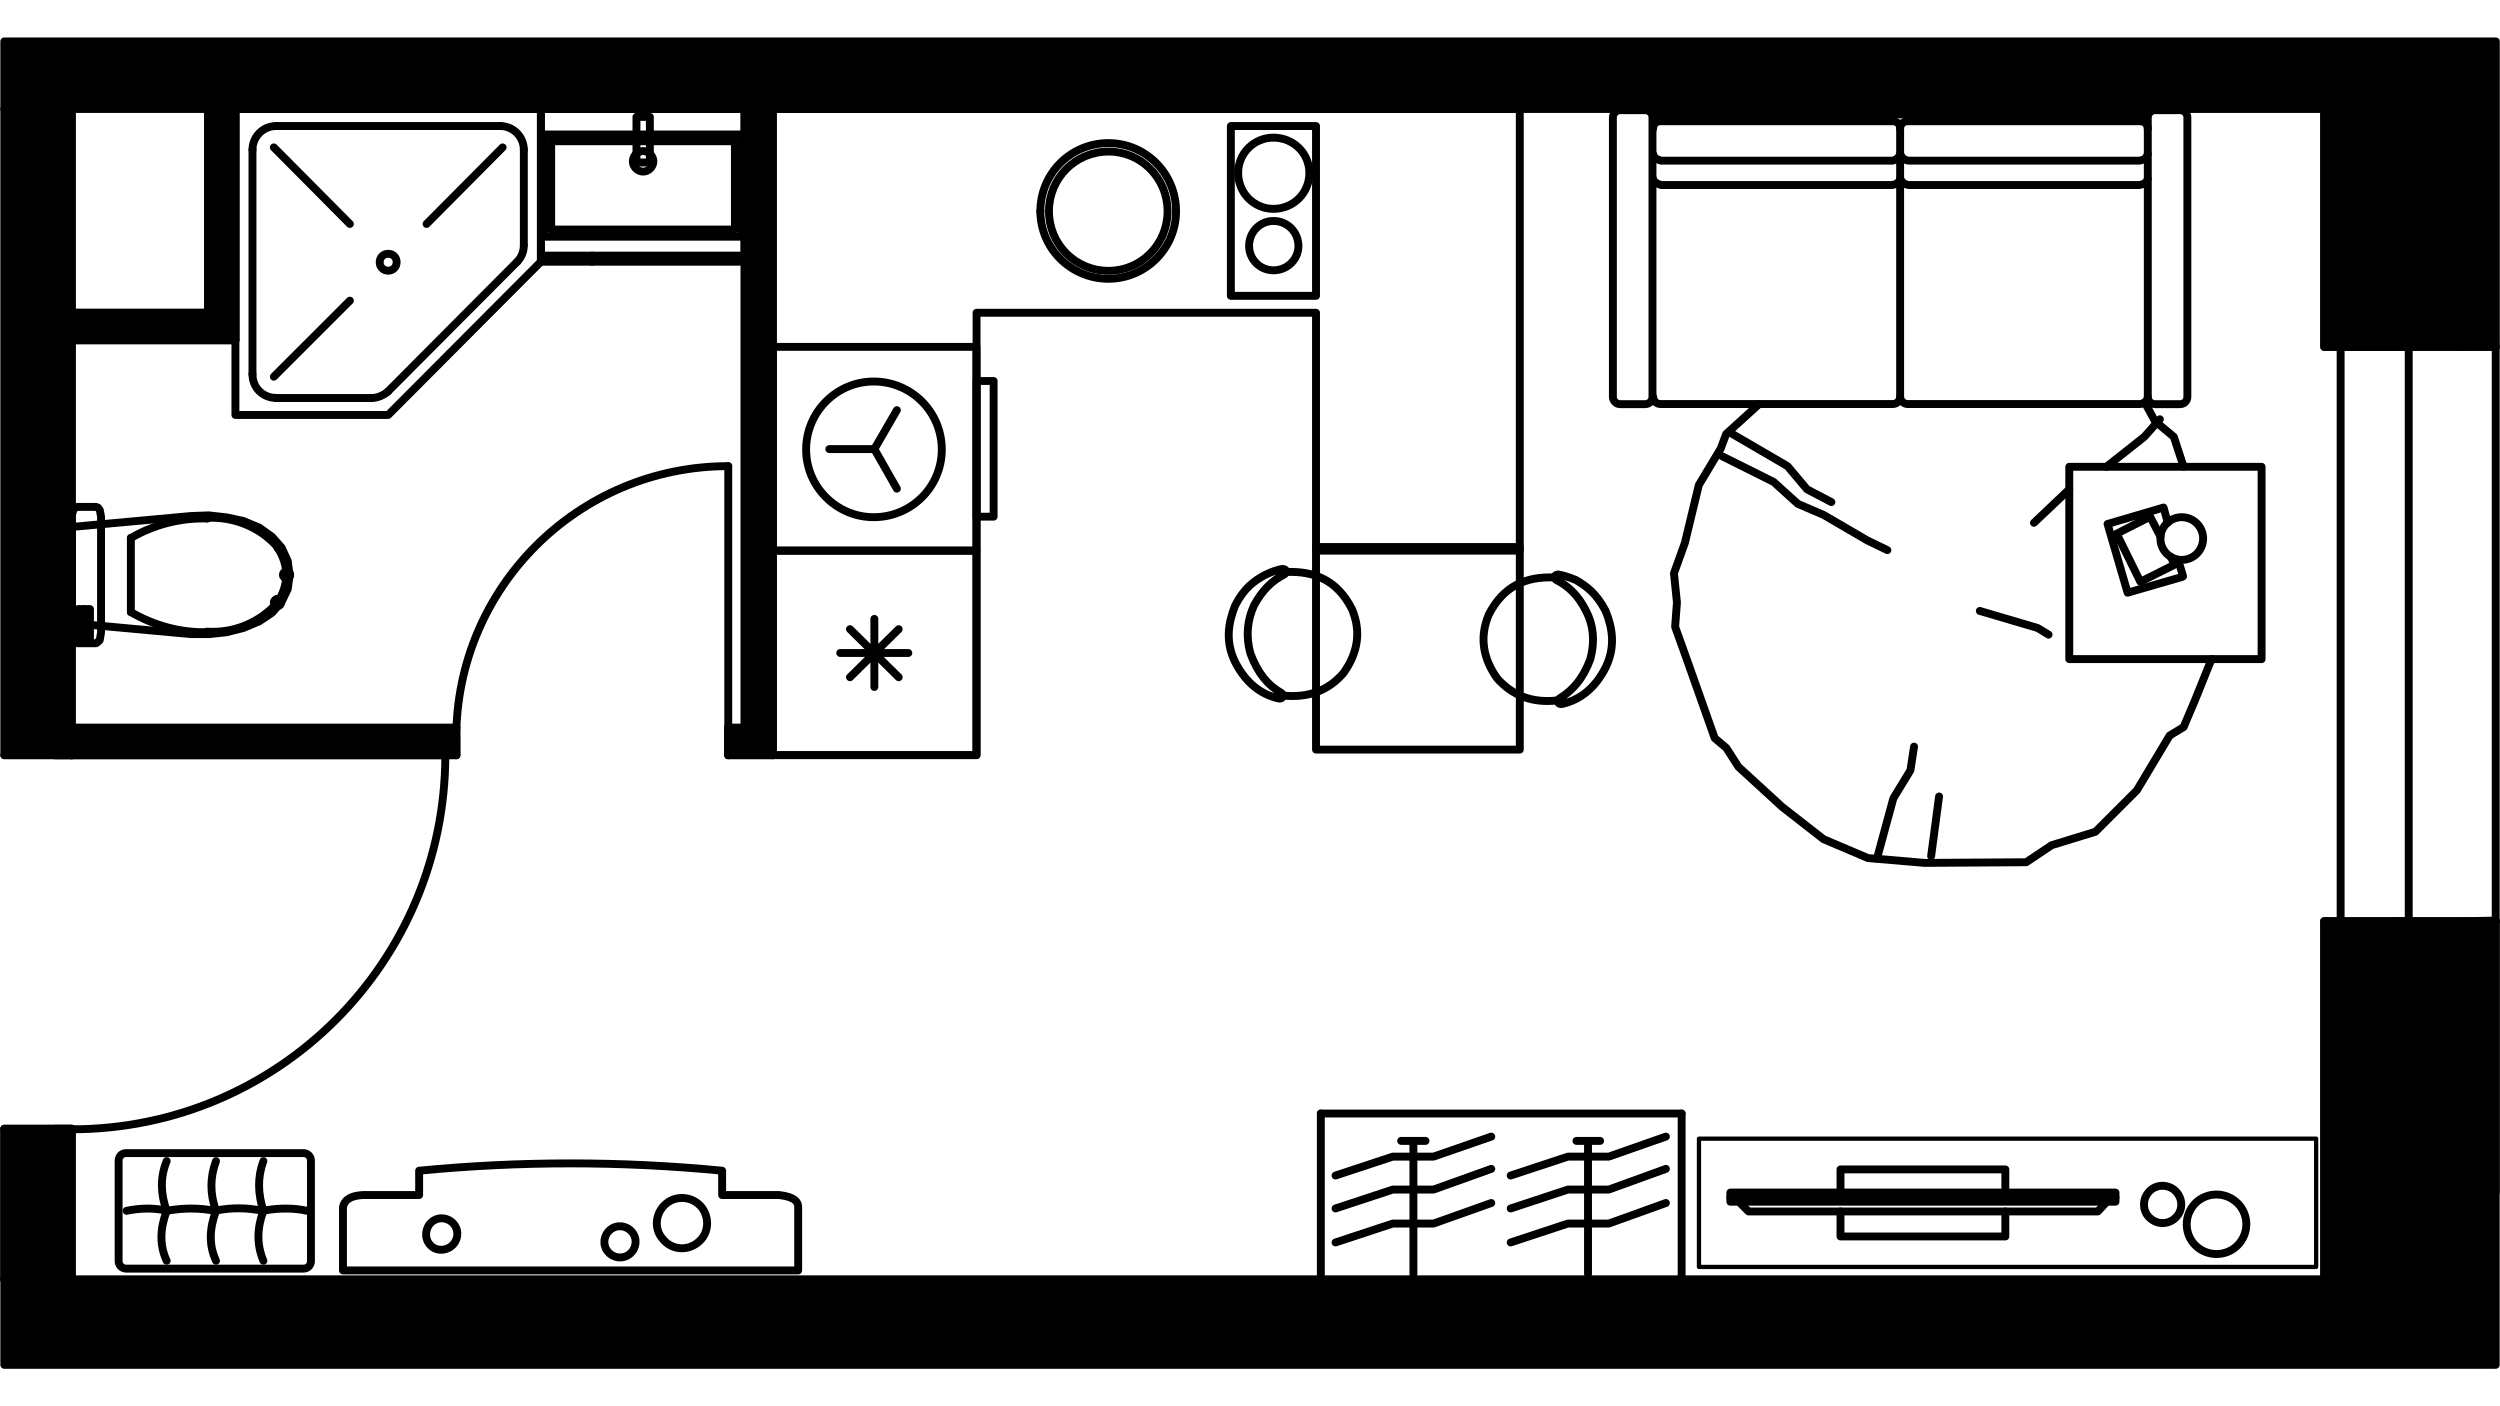<?xml version="1.0" encoding="utf-8"?>
<!-- Generator: Adobe Illustrator 22.0.1, SVG Export Plug-In . SVG Version: 6.00 Build 0)  -->
<svg version="1.1" id="Слой_1" xmlns="http://www.w3.org/2000/svg" xmlns:xlink="http://www.w3.org/1999/xlink" x="0px" y="0px"
	 viewBox="0 0 1920 1080" style="enable-background:new 0 0 1920 1080;" xml:space="preserve">
<style type="text/css">
	.st0{fill:none;stroke:#000000;stroke-width:6.07;stroke-linecap:round;stroke-linejoin:round;stroke-miterlimit:22.926;}
	.st1{fill:none;stroke:#000000;stroke-width:6.07;stroke-linejoin:round;stroke-miterlimit:22.926;}
	.st2{fill:none;stroke:#000000;stroke-width:4.476;stroke-linecap:round;stroke-linejoin:round;stroke-miterlimit:22.926;}
	.st3{fill:none;stroke:#000000;stroke-width:3.281;stroke-linecap:round;stroke-linejoin:round;stroke-miterlimit:22.926;}
	.st4{fill:none;}
</style>
<g>
	<polygon class="st0" points="186.9,400.1 199.1,405.2 208.9,412.2 216.3,420.6 221,430.9 222.4,441.6 221,452.4 216.3,462.2 
		208.9,470.6 199.1,477.2 186.9,482.3 173.8,485.6 160.3,487 146.7,487 55.1,478.6 55.1,404.7 146.7,396.3 160.3,395.8 173.8,397.3 
			"/>
	<path d="M213.1,462.7h-2.8c0,1.4,1.4,2.8,2.8,2.8c1.9,0,2.8-1.4,2.8-2.8s-0.9-2.8-2.8-2.8c-1.4,0-2.8,1.4-2.8,2.8H213.1z"/>
	<path class="st1" d="M213.1,462.7h-2.8c0,1.4,1.4,2.8,2.8,2.8c1.9,0,2.8-1.4,2.8-2.8s-0.9-2.8-2.8-2.8c-1.4,0-2.8,1.4-2.8,2.8
		H213.1z"/>
	<path d="M159.3,485.1L159.3,485.1z"/>
	<path class="st1" d="M159.3,485.1L159.3,485.1z"/>
	<path d="M100.5,470.1L100.5,470.1z"/>
	<path class="st1" d="M100.5,470.1L100.5,470.1z"/>
	<polyline class="st0" points="100.5,470.1 100.5,441.6 100.5,413.1 	"/>
	<path d="M159.3,397.7L159.3,397.7c0,0.5,0,0.5,0,0.5S159.3,398.2,159.3,397.7L159.3,397.7z"/>
	<path class="st1" d="M159.3,397.7L159.3,397.7c0,0.5,0,0.5,0,0.5S159.3,398.2,159.3,397.7L159.3,397.7z"/>
	<path d="M213.1,420.6L213.1,420.6c0-0.5,0-0.5,0-0.5S213.1,420.1,213.1,420.6z"/>
	<path class="st1" d="M213.1,420.6L213.1,420.6c0-0.5,0-0.5,0-0.5S213.1,420.1,213.1,420.6z"/>
	<path d="M220.1,441.6h-2.8c0,1.4,1.4,2.8,2.8,2.8c1.9,0,2.8-1.4,2.8-2.8c0-1.9-0.9-2.8-2.8-2.8c-1.4,0-2.8,0.9-2.8,2.8H220.1z"/>
	<path class="st1" d="M220.1,441.6h-2.8c0,1.4,1.4,2.8,2.8,2.8c1.9,0,2.8-1.4,2.8-2.8c0-1.9-0.9-2.8-2.8-2.8c-1.4,0-2.8,0.9-2.8,2.8
		H220.1z"/>
	<path class="st0" d="M213.1,462.7c4.2-6.1,6.5-13.6,7-21"/>
	<path class="st0" d="M158.9,485.1c20.6,1.4,40.7-7,54.2-22.4"/>
	<path class="st0" d="M100.5,470.1c17.8,10.3,37.8,15.9,58.4,15.4"/>
	<path class="st0" d="M158.9,398.2c-20.6-0.5-40.7,4.7-58.4,15"/>
	<path class="st0" d="M213.1,420.1c-13.6-15.4-33.6-23.4-54.2-22.4"/>
	<path class="st0" d="M220.1,441.6c-0.5-7.9-2.8-15-7-21"/>
	<polygon class="st0" points="77.1,488.8 76.6,491.6 75.2,493 73.8,494 59.3,494 57.5,493 56.5,491.6 55.6,488.8 55.1,485.6 
		55.1,396.8 55.6,394 56.5,391.6 57.5,389.8 59.3,389.3 73.8,389.3 75.2,389.8 76.6,391.6 77.1,394 77.6,396.8 77.6,485.6 	"/>
	<rect x="59.8" y="467.8" class="st0" width="9.3" height="23.4"/>
	<line class="st0" x1="64.5" y1="467.8" x2="64.5" y2="491.2"/>
	<polygon class="st0" points="180.8,318.7 298.1,318.7 415.4,201 415.4,83.7 180.8,83.7 	"/>
	<line class="st0" x1="193.9" y1="287.4" x2="193.9" y2="115"/>
	<line class="st0" x1="212.1" y1="96.8" x2="384.6" y2="96.8"/>
	<line class="st0" x1="402.3" y1="115" x2="402.3" y2="187.9"/>
	<line class="st0" x1="397.2" y1="201" x2="298.1" y2="300.5"/>
	<line class="st0" x1="285" y1="305.7" x2="212.1" y2="305.7"/>
	<line class="st0" x1="327.6" y1="172" x2="386" y2="113.2"/>
	<line class="st0" x1="268.7" y1="172" x2="210.3" y2="113.2"/>
	<line class="st0" x1="268.7" y1="230.9" x2="210.3" y2="289.3"/>
	<path class="st0" d="M212.1,96.8c-10.3,0-18.2,8.4-18.2,18.2"/>
	<path class="st0" d="M402.3,115c0-9.8-7.9-18.2-18.2-18.2"/>
	<path class="st0" d="M397.2,201c3.3-3.3,5.1-7.9,5.1-12.6"/>
	<path class="st0" d="M285,305.7c4.7,0,9.3-1.9,13.1-5.1"/>
	<path class="st0" d="M193.9,287.4c0,10.3,7.9,18.2,18.2,18.2"/>
	<path class="st0" d="M298.1,194.9c-3.7,0-6.5,2.8-6.5,6.5s2.8,6.5,6.5,6.5s6.5-2.8,6.5-6.5C304.7,197.7,301.9,194.9,298.1,194.9"/>
	<line class="st0" x1="571.9" y1="201" x2="415.4" y2="201"/>
	<polyline class="st0" points="571.9,201 571.9,83.7 415.4,83.7 415.4,201 	"/>
	<rect x="423.3" y="108.5" class="st0" width="141.1" height="67.8"/>
	<rect x="418.2" y="103.3" class="st0" width="151.4" height="78.5"/>
	<path class="st0" d="M493.9,116c-4.2,0-7.9,3.7-7.9,7.9c0,4.2,3.7,7.9,7.9,7.9s7.9-3.7,7.9-7.9C501.8,119.7,498.1,116,493.9,116"/>
	<rect x="488.8" y="89.8" class="st0" width="10.3" height="35"/>
	<line class="st0" x1="571.9" y1="196.3" x2="415.4" y2="196.3"/>
	<line class="st0" x1="454.7" y1="201" x2="454.7" y2="196.3"/>
	<polygon class="st0" points="593.4,83.7 1167.2,83.7 1167.2,422.9 1010.7,422.9 1010.7,240.2 750,240.2 750,580 593.4,580 	"/>
	<rect x="593.4" y="422.9" class="st0" width="156.5" height="157"/>
	<rect x="945.3" y="96.8" class="st0" width="65.4" height="130.4"/>
	<path class="st0" d="M799,162.2c0,28.5,23.4,51.9,52.3,51.9c28.5,0,51.9-23.4,51.9-51.9"/>
	<path class="st0" d="M903.2,162.2c0-29-23.4-52.3-51.9-52.3c-29,0-52.3,23.4-52.3,52.3"/>
	<line class="st0" x1="671.5" y1="475.3" x2="671.5" y2="527.6"/>
	<line class="st0" x1="690.2" y1="483.2" x2="652.8" y2="520.1"/>
	<line class="st0" x1="697.6" y1="501.5" x2="645.3" y2="501.5"/>
	<line class="st0" x1="690.2" y1="520.1" x2="652.8" y2="483.2"/>
	<path class="st0" d="M978,105.7c-15,0-27.1,12.1-27.1,27.1c0,15.4,12.1,27.6,27.1,27.6c15.4,0,27.6-12.1,27.6-27.6
		C1005.6,117.8,993.4,105.7,978,105.7"/>
	<path class="st0" d="M978,169.7c-10.3,0-18.7,8.4-18.7,19.2c0,10.3,8.4,18.7,18.7,18.7c10.7,0,19.2-8.4,19.2-18.7
		C997.1,178.1,988.7,169.7,978,169.7"/>
	<path class="st0" d="M851.4,116.4c-25.7,0-45.8,20.6-45.8,45.8s20.1,45.8,45.8,45.8c25.2,0,45.3-20.6,45.3-45.8
		S876.6,116.4,851.4,116.4"/>
	<rect x="593.4" y="266.4" class="st0" width="156.5" height="156.5"/>
	<rect x="750" y="292.6" class="st0" width="13.1" height="104.2"/>
	<polyline class="st0" points="688.8,315 671.5,344.9 636.9,344.9 	"/>
	<line class="st0" x1="671.5" y1="344.9" x2="688.8" y2="375.3"/>
	<path class="st0" d="M671,293c-28.5,0-51.9,23.4-51.9,52.3c0,28.5,23.4,51.9,51.9,51.9c29,0,52.3-23.4,52.3-51.9
		C723.3,316.4,700,293,671,293"/>
	<line class="st0" x1="1785" y1="707.5" x2="1785" y2="982.7"/>
	<line class="st0" x1="1916.7" y1="915.9" x2="1916.7" y2="707.5"/>
	<line class="st0" x1="1797.6" y1="707.5" x2="1785" y2="707.5"/>
	<path class="st0" d="M1849.9,266.4h42.1H1849.9z"/>
	<path class="st0" d="M1849.9,707.5h42.1H1849.9z"/>
	<path class="st0" d="M1892,266.4h24.8H1892z"/>
	<path class="st0" d="M1892,707.5h24.8H1892z"/>
	<polyline class="st0" points="1849.9,266.4 1836.8,266.4 1797.6,266.4 	"/>
	<polyline class="st0" points="1849.9,707.5 1836.8,707.5 1797.6,707.5 	"/>
	<line class="st0" x1="1849.9" y1="241.7" x2="1849.9" y2="266.4"/>
	<line class="st0" x1="1892" y1="241.7" x2="1849.9" y2="241.7"/>
	<line class="st0" x1="1849.9" y1="732.3" x2="1849.9" y2="707.5"/>
	<line class="st0" x1="1892" y1="732.3" x2="1849.9" y2="732.3"/>
	<line class="st2" x1="1916.7" y1="266.4" x2="1916.7" y2="31.8"/>
	<line class="st0" x1="1916.7" y1="707.5" x2="1916.7" y2="266.4"/>
	<line class="st0" x1="1797.6" y1="707.5" x2="1797.6" y2="266.4"/>
	<polyline class="st0" points="1849.9,707.5 1849.9,487 1849.9,266.4 	"/>
	<line class="st0" x1="1849.9" y1="707.5" x2="1836.8" y2="707.5"/>
	<line class="st0" x1="1849.9" y1="266.4" x2="1836.8" y2="266.4"/>
	<polyline class="st0" points="55.1,580 42.1,580 3.3,580 	"/>
	<polyline class="st0" points="55.1,866.9 42.1,866.9 3.3,866.9 	"/>
	<line class="st2" x1="3.3" y1="83.7" x2="3.3" y2="580"/>
	<polyline class="st0" points="3.3,866.9 3.3,982.7 55.1,982.7 55.1,866.9 	"/>
	<line class="st0" x1="55.1" y1="580" x2="55.1" y2="83.7"/>
	<path class="st0" d="M55.1,867.3C213.5,867.3,342,738.8,342,580"/>
	<line class="st0" x1="55.1" y1="580" x2="342.5" y2="580"/>
	<line class="st0" x1="55.1" y1="866.9" x2="42.1" y2="866.9"/>
	<line class="st0" x1="55.1" y1="580" x2="42.1" y2="580"/>
	<line class="st2" x1="3.3" y1="982.7" x2="3.3" y2="1048.2"/>
	<line class="st0" x1="1785" y1="982.7" x2="3.3" y2="982.7"/>
	<line class="st0" x1="159.8" y1="83.7" x2="159.8" y2="240.2"/>
	<polyline class="st0" points="180.8,261.3 180.8,83.7 159.8,83.7 	"/>
	<polyline class="st0" points="559.3,580 559.3,566.9 559.3,558.9 	"/>
	<polyline class="st0" points="350.5,580 350.5,566.9 350.5,558.9 	"/>
	<line class="st0" x1="55.1" y1="580" x2="350.5" y2="580"/>
	<line class="st0" x1="559.3" y1="580" x2="593.4" y2="580"/>
	<line class="st0" x1="571.9" y1="558.9" x2="559.3" y2="558.9"/>
	<polyline class="st0" points="350.5,558.9 55.1,558.9 55.1,580 	"/>
	<path class="st0" d="M559.3,358c-115.4,0-208.9,93.5-208.9,208.9"/>
	<line class="st0" x1="559.3" y1="566.9" x2="559.3" y2="358"/>
	<line class="st0" x1="350.5" y1="580" x2="350.5" y2="566.9"/>
	<line class="st0" x1="559.3" y1="580" x2="559.3" y2="566.9"/>
	<polyline class="st0" points="593.4,580 593.4,83.7 571.9,83.7 571.9,558.9 	"/>
	<polyline class="st0" points="1785,83.7 1785,266.4 1849.9,266.4 1849.9,241.7 	"/>
	<line class="st0" x1="55.1" y1="261.3" x2="180.8" y2="261.3"/>
	<polyline class="st0" points="159.8,240.2 55.1,240.2 55.1,261.3 	"/>
	<polygon points="1916.7,1048.2 1916.7,707 1892,707.5 1849.9,707.5 1836.8,707.5 1797.6,707.5 1785,707.5 1785,982.7 55.1,982.7 
		3.3,982.7 3.3,1048.2 200,1048.2 252.3,1048.2 	"/>
	<polygon class="st0" points="1916.7,1048.2 1916.7,707 1892,707.5 1849.9,707.5 1836.8,707.5 1797.6,707.5 1785,707.5 1785,982.7 
		55.1,982.7 3.3,982.7 3.3,1048.2 200,1048.2 252.3,1048.2 	"/>
	<path d="M1892,266.4h24.8V31.8c-550.9,0-1362.6,0-1913.5,0v51.9c507,0,1274.7,0,1781.7,0v182.7h12.6h52.3H1892z"/>
	<path class="st0" d="M1892,266.4h24.8V31.8c-550.9,0-1362.6,0-1913.5,0v51.9c507,0,1274.7,0,1781.7,0v182.7h12.6h52.3H1892z"/>
	<polygon points="3.3,982.7 55.1,982.7 55.1,867.3 55.1,866.9 42.1,866.9 3.3,866.9 	"/>
	<polygon class="st0" points="3.3,982.7 55.1,982.7 55.1,867.3 55.1,866.9 42.1,866.9 3.3,866.9 	"/>
	<polygon points="3.3,580 42.1,580 55.1,580 55.1,558.9 55.1,485.6 55.1,478.6 55.1,404.7 55.1,396.8 55.1,261.3 55.1,240.2 
		55.1,83.7 3.3,83.7 	"/>
	<polygon class="st0" points="3.3,580 42.1,580 55.1,580 55.1,558.9 55.1,485.6 55.1,478.6 55.1,404.7 55.1,396.8 55.1,261.3 
		55.1,240.2 55.1,83.7 3.3,83.7 	"/>
	<polygon points="571.9,201 571.9,558.9 559.3,558.9 559.3,566.9 559.3,580 593.4,580 593.4,422.9 593.4,266.4 593.4,83.7 
		571.9,83.7 571.9,88.9 571.9,196.3 	"/>
	<polygon class="st0" points="571.9,201 571.9,558.9 559.3,558.9 559.3,566.9 559.3,580 593.4,580 593.4,422.9 593.4,266.4 
		593.4,83.7 571.9,83.7 571.9,88.9 571.9,196.3 	"/>
	<polygon points="159.8,83.7 159.8,240.2 55.1,240.2 55.1,261.3 180.8,261.3 180.8,83.7 	"/>
	<polygon class="st0" points="159.8,83.7 159.8,240.2 55.1,240.2 55.1,261.3 180.8,261.3 180.8,83.7 	"/>
	<rect x="42.1" y="558.9" width="308" height="21.1"/>
	<rect x="42.1" y="558.9" class="st0" width="308" height="21.1"/>
	<path class="st0" d="M1269.6,304.7c0,2.8,2.3,5.6,5.6,5.6h178.5c3.3,0,5.6-2.8,5.6-5.6v-206c0-3.3-2.3-5.6-5.6-5.6h-178.5
		c-3.3,0-5.6,2.3-5.6,5.6"/>
	<path class="st0" d="M1649.5,98.7c0-3.3-2.8-5.6-6.1-5.6h-178.5c-2.8,0-5.6,2.3-5.6,5.6 M1459.3,304.7c0,2.8,2.8,5.6,5.6,5.6h178.5
		c3.3,0,6.1-2.8,6.1-5.6"/>
	<path class="st0" d="M1244.3,84.6h19.2c3.1,0,5.6,2.5,5.6,5.6v214.6c0,3.1-2.5,5.6-5.6,5.6h-19.2c-3.1,0-5.6-2.5-5.6-5.6V90.2
		C1238.7,87.2,1241.2,84.6,1244.3,84.6L1244.3,84.6z"/>
	<path class="st0" d="M1655.1,84.6h19.2c3.1,0,5.6,2.5,5.6,5.6v214.6c0,3.1-2.5,5.6-5.6,5.6h-19.2c-3.1,0-5.6-2.5-5.6-5.6V90.2
		C1649.5,87.2,1652,84.6,1655.1,84.6L1655.1,84.6z"/>
	<line class="st0" x1="1269.6" y1="87.9" x2="1649.5" y2="87.9"/>
	<path class="st0" d="M1269.6,118.3c0.5,2.8,2.8,4.2,6.1,5.1c59.3,0,118.2,0,177.6,0c2.8-0.5,5.1-2.3,6.1-5.1
		c1.4,3.3,3.3,4.7,6.5,5.1c58.9,0,118.2,0,177.1,0c3.3-0.5,5.6-1.9,6.5-5.1"/>
	<path class="st0" d="M1269.6,137.4c0.5,2.3,2.8,3.7,6.1,4.7c59.3,0,118.2,0,177.6,0c2.8-0.5,5.1-1.9,6.1-4.7
		c1.4,2.8,3.3,4.2,6.5,4.7c58.9,0,118.2,0,177.1,0c3.3-0.5,5.6-1.9,6.5-4.7"/>
	<path class="st0" d="M1698.5,506.1l-12.6,31.3l-8.9,21l-10.7,6.5l-25.2,42.1l-31.8,31.8l-33.6,10.3l-19.6,13.1l-78,0.5l-43.5-3.7
		l-34.1-14.5l-31.8-24.8l-33.6-30.8l-9.3-14.5l-8.9-7.5l-21.5-60.7l-8.9-24.8l1.4-18.7l-2.3-22.4l8.4-23.4l10.7-44.4l16.8-28
		l4.2-11.2l25.2-22.9 M1647.1,308.9l7.9,14.5l14.5,12.1l7.5,22.9"/>
	<polyline class="st0" points="1470,573.4 1467.2,591.6 1454.1,613.1 1441.5,659.4 	"/>
	<line class="st0" x1="1483.1" y1="657.5" x2="1489.2" y2="611.7"/>
	<polyline class="st0" points="1520.5,469.2 1564.9,482.3 1573.3,487.4 	"/>
	<path class="st0" d="M1589.2,375.8l-27.1,25.7 M1658.8,322l-12.1,13.6l-29,22.9"/>
	<polyline class="st0" points="1330.3,333.2 1372.8,358 1387.8,375.8 1406.5,385.6 	"/>
	<polyline class="st0" points="1322.8,350.5 1362.1,370.1 1380.8,387 1400.4,395.4 1434,415 1449.5,422.5 	"/>
	<path class="st0" d="M1199.5,540.7c14.5-3.3,25.7-12.6,33.6-28c7.5-15.4,5.6-29.9,0-43.5c-7-13.6-15-19.2-22.9-23.8
		c-5.6-2.3-10.3-3.7-13.6-4.2c-3.3,0.5-3.3,2.3-1.4,4.2c9.3,4.7,16.8,11.7,22.9,23.8c5.6,10.7,7,22.9,3.3,36.9
		c-5.6,15-13.1,23.8-23.8,30.4C1194.8,538.4,1197.1,541.2,1199.5,540.7L1199.5,540.7z"/>
	<path class="st0" d="M1196.2,537.9c-19.2,2.3-34.6-3.7-46.3-16.8c-10.7-15-14-31.3-6.5-49.1c11.2-22,28.5-29.4,50.5-28.5"/>
	<path class="st0" d="M982.2,536.5c-14.5-3.3-25.7-12.6-33.6-28c-7.5-15.4-5.6-29.4,0-43.5c7-13.6,15-19.2,22.9-23.4
		c5.6-2.8,10.3-4.2,13.6-4.7c3.3,0.5,3.3,2.3,1.4,4.2c-9.3,4.7-16.8,11.7-23.4,23.8c-5.1,11.2-6.5,23.4-2.8,36.9
		c5.6,15,13.1,24.3,23.8,30.4C986.9,534.2,984.5,537,982.2,536.5L982.2,536.5z"/>
	<path class="st0" d="M985.5,534.2c19.2,1.9,34.6-3.7,46.3-17.3c10.7-15,14-31.3,6.5-49.1c-11.2-22-28.5-29.4-50.5-28.5"/>
	<rect x="1010.7" y="420.1" class="st0" width="156.5" height="155.6"/>
	<polyline class="st0" points="1219.6,978.5 1219.6,876.2 1210.7,876.2 1228.9,876.2 	"/>
	<polyline class="st0" points="1160.2,902.8 1204.1,888.3 1235.5,888.3 1279.4,872.9 	"/>
	<polyline class="st0" points="1160.2,928.1 1204.1,913.6 1235.5,913.6 1279.4,897.7 	"/>
	<polyline class="st0" points="1160.2,954.2 1204.1,939.7 1235.5,939.7 1279.4,923.9 	"/>
	<polyline class="st0" points="1085.5,978.5 1085.5,876.2 1076.1,876.2 1094.8,876.2 	"/>
	<polyline class="st0" points="1025.7,902.8 1069.6,888.3 1100.9,888.3 1145.3,872.9 	"/>
	<polyline class="st0" points="1025.7,928.1 1069.6,913.6 1100.9,913.6 1145.3,897.7 	"/>
	<polyline class="st0" points="1025.7,954.2 1069.6,939.7 1100.9,939.7 1145.3,923.9 	"/>
	<rect x="1304.8" y="874.5" class="st3" width="474" height="98.5"/>
	<path class="st0" d="M1670,914c-6.1-5.1-15.4-4.2-20.1,1.9c-5.1,6.1-4.2,15.4,1.9,20.1c6.1,5.1,15,4.2,20.1-1.9
		C1677,928.1,1676.1,919.2,1670,914"/>
	<path class="st0" d="M1716.7,922.5c-9.8-7.9-24.3-6.5-32.2,3.3c-7.9,9.8-6.5,24.3,3.3,32.2s24.3,6.5,32.2-3.3
		C1728,944.9,1726.6,930.4,1716.7,922.5"/>
	<path class="st0" d="M1413.5,915.9v-17.8h126.6v17.8 M1540.1,930.4v19.2h-126.6v-19.2"/>
	<rect x="1328.9" y="915.9" width="295.8" height="7"/>
	<rect x="1328.9" y="915.9" class="st0" width="295.8" height="7"/>
	<polyline class="st0" points="1618.1,922.9 1611.1,930.4 1342.9,930.4 1335.4,922.9 	"/>
	<line class="st0" x1="1624.7" y1="919.7" x2="1328.9" y2="919.7"/>
	<path class="st0" d="M263.5,975.7H613c0-22,0-26.6,0-48.6c0-4.2-2.8-7.9-14.5-9.3h-43.9c0-6.1,0-12.6,0-18.7
		c-77.6-7.5-155.1-7.5-232.7,0v18.7c-14.5,0-29,0-43.5,0c-7.9,0.5-13.6,2.8-15,9.3v48.6H263.5z"/>
	<path class="st0" d="M466.8,961.2c-4.2-5.1-3.3-12.6,1.9-16.8c5.1-4.2,12.6-3.3,16.8,1.9c4.2,5.1,3.3,12.6-1.9,16.8
		C478.5,967.3,471,966.4,466.8,961.2"/>
	<path class="st0" d="M508.9,951.4c-7-7.9-5.6-20.1,2.8-27.1c7.9-6.5,20.1-5.6,27.1,2.8c6.5,8.4,5.6,20.6-2.8,27.1
		C527.5,961.2,515.4,959.8,508.9,951.4"/>
	<path class="st0" d="M329.9,955.6c-4.2-5.1-3.3-13.1,1.9-17.3c5.1-4.2,12.6-3.3,16.8,1.9c4.2,5.1,3.3,12.6-1.9,16.8
		C341.6,961.2,334.1,960.8,329.9,955.6"/>
	<path class="st0" d="M91.1,968.6v-77.3c0-3.2,2.5-5.7,5.6-5.7h136.5c3.1,0,5.6,2.6,5.6,5.7v77.3c0,3.2-2.5,5.7-5.6,5.7H96.8
		C93.7,974.3,91.1,971.7,91.1,968.6L91.1,968.6z"/>
	<path class="st0" d="M97.2,929.9c11.2-2.3,21.5-2.3,30.8,0c12.6-2.3,25.2-2.3,36.9,0c13.6-2.8,25.2-2.3,36.9,0
		c12.1-2.3,23.8-2.3,34.1,0"/>
	<path class="st0" d="M128,968.3c-5.6-12.1-5.1-24.8,0-38.3c-4.7-13.1-5.1-25.7,0-38.3"/>
	<path class="st0" d="M165.9,968.3c-5.6-12.1-5.1-24.8,0-38.3c-4.7-13.1-4.7-25.7,0-38.3"/>
	<path class="st0" d="M202.3,968.3c-5.1-12.1-5.1-24.8,0-38.3c-4.2-13.1-4.7-25.7,0-38.3"/>
	<line class="st0" x1="1291.5" y1="979.9" x2="1291.5" y2="855.2"/>
	<line class="st0" x1="1291.5" y1="855.2" x2="1014.4" y2="855.2"/>
	<line class="st0" x1="1014.4" y1="855.2" x2="1014.4" y2="979.9"/>
	<rect x="1589.2" y="358.5" class="st0" width="147.7" height="147.7"/>
	<polyline class="st0" points="1672.8,430 1676.6,442.6 1676.1,443 1634,455.2 1618.6,402.4 1661.6,389.8 1664.9,401.5 	"/>
	<polyline class="st0" points="1667.2,427.6 1670,433.7 1643.8,446.8 1625.6,409.9 1651.3,396.8 1659.3,412.2 	"/>
	<circle class="st0" cx="1675.6" cy="413.6" r="16.4"/>
</g>
<rect id="bar2_x5F_kitchen" x="1091.4" y="349.8" class="st4" width="1" height="1"/>
</svg>
